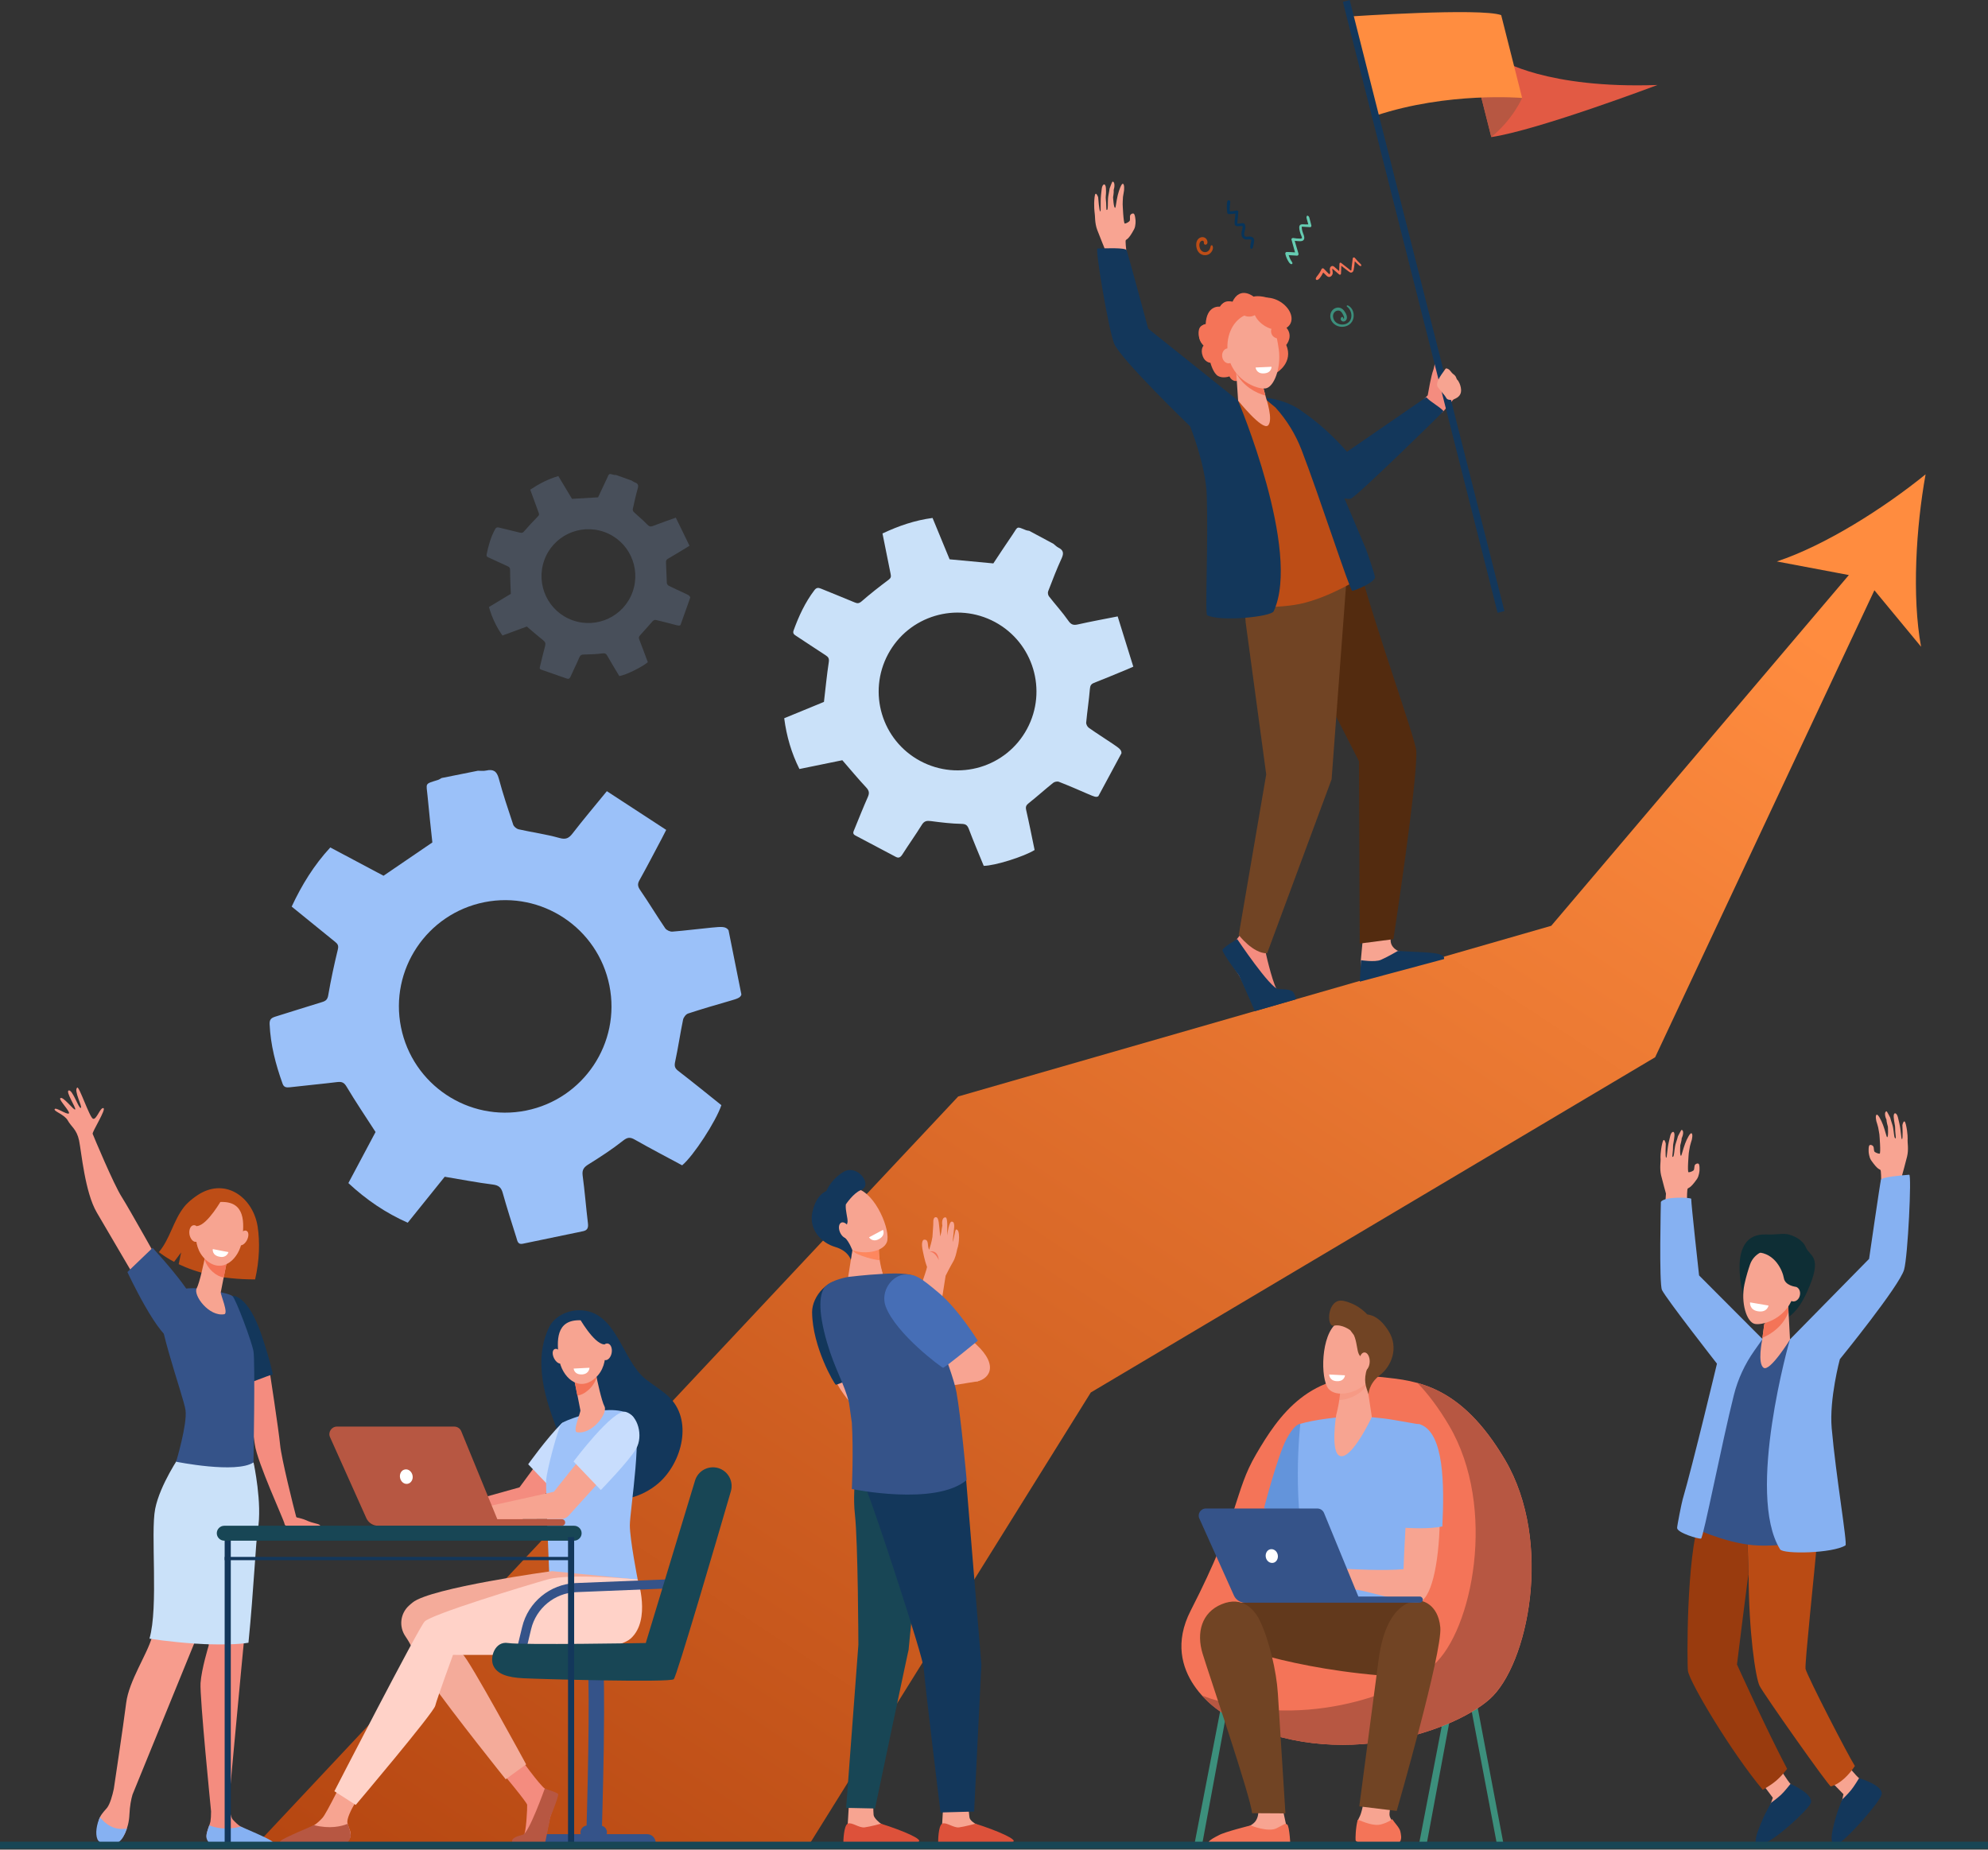 <svg width="1254" height="1167" viewBox="0 0 1254 1167" fill="none" xmlns="http://www.w3.org/2000/svg">
<rect x="0" y="0" width="1254" height="1167" fill="#333333" stroke="none"/>
<path d="M1214.63 299.274C1188.46 320.541 1151.34 344.127 1120.8 354.244L1166.23 362.815L978.505 584.113L604.413 691.798L161.688 1163.91L510.39 1163.84L688.06 878.554L1044.04 667.052L1182.34 372.417L1211.79 408.055C1205.93 376.348 1208.63 332.463 1214.63 299.274Z" fill="url(#paint0_linear_55_7288)"/>
<path d="M101.885 799.096C101.885 799.096 81.585 762.75 76.687 755.017C71.725 747.283 58.901 716.608 58.45 715.384C57.999 714.16 67.279 699.66 65.216 699.144C63.154 698.629 60.834 706.813 58.643 705.846C56.452 704.88 49.944 685.225 48.719 686.191C46.335 687.996 52.199 698.371 50.975 699.015C49.686 699.66 45.883 687.609 43.435 687.996C40.986 688.382 48.139 699.015 47.43 699.982C46.721 700.949 39.31 690.831 37.957 693.022C37.248 694.182 44.788 701.786 43.37 702.56C41.888 703.269 35.186 698.371 34.477 699.789C33.768 701.206 40.728 703.14 42.79 707.006C44.852 710.808 48.397 712.484 49.879 719.573C51.361 726.662 53.552 752.31 61.092 765.07C68.632 777.894 85.194 806.184 85.194 806.184L101.885 799.096Z" fill="#F79C8D"/>
<path d="M96.278 787.303C96.278 787.303 118.704 811.469 122.055 821.2C125.406 830.931 118.833 844.851 109.682 845.495C100.596 846.075 80.361 802.576 80.361 802.576L96.278 787.303Z" fill="#355389"/>
<path d="M201.9 962.33C200.289 960.977 198.292 961.557 192.621 958.979C191.525 958.463 188.625 957.69 187.336 957.432C187.079 957.368 186.885 957.175 186.821 956.981C185.081 950.473 177.541 920.313 176.703 911.678C175.865 902.785 170.13 865.15 169.228 859.414C169.163 859.028 168.777 858.77 168.39 858.899L151.957 863.474C151.635 863.539 151.441 863.925 151.506 864.248C152.537 868.759 158.852 896.92 160.721 911.227C162.203 922.569 179.152 959.108 179.474 961.428V961.492C179.603 962.201 180.183 962.717 180.892 962.717C185.081 962.717 198.485 962.717 199.258 962.717C199.967 962.588 202.416 962.781 201.9 962.33Z" fill="#F48C7F"/>
<path d="M165.232 843.046C156.468 816.495 146.673 817.591 146.673 817.591L154.277 873.463C159.69 871.981 166.715 868.694 172.128 867.148C170.323 858.77 167.423 849.619 165.232 843.046Z" fill="#13375B"/>
<path d="M162.526 773.963C159.819 756.499 144.03 743.932 127.469 752.375C123.731 754.308 118.704 758.174 116.127 761.461C109.167 770.354 107.427 781.374 100.209 790.009C102.851 792.007 106.009 794.134 109.811 796.131L114.258 790.203L112.711 797.614C123.795 802.898 139.519 807.28 160.915 807.216C163.75 795.036 163.943 783.243 162.526 773.963Z" fill="#BD4D16"/>
<path d="M167.681 1161.4C165.168 1159.53 163.106 1158.3 155.05 1154.37C154.535 1154.11 152.601 1152.89 151.893 1152.5C150.153 1151.41 148.413 1149.73 146.866 1148.06C145.448 1146.44 144.739 1141.29 144.417 1137.16C145.255 1127.95 158.595 980.439 161.366 964.457C164.266 947.959 159.819 922.827 159.819 922.827L149.508 918.96L130.111 986.625L131.657 1038.18C131.657 1038.18 127.082 1053.07 126.502 1061.89C125.922 1070.79 133.14 1142.84 133.14 1142.84C133.14 1145.41 133.011 1147.73 132.753 1149.22C132.237 1151.92 129.273 1157.46 130.626 1159.98C131.98 1162.49 133.526 1163.14 133.526 1163.14L168.648 1163.72C170.517 1163.72 169.228 1162.49 167.681 1161.4Z" fill="#F48C7F"/>
<path d="M114.387 917.478C114.387 917.478 102.207 935.844 99.307 951.117C96.407 966.326 101.434 1013.11 95.827 1033.02C92.798 1043.85 81.327 1060.48 79.587 1074.46C77.847 1088.38 71.79 1128.66 71.79 1128.66C70.888 1132.91 69.405 1138.13 67.601 1140.52C66.441 1142 64.379 1143.87 63.026 1146.57C60.899 1150.76 62.059 1157.01 63.67 1160.43C64.508 1162.17 63.605 1162.17 65.474 1162.75C70.888 1164.42 76.687 1161.59 79.007 1156.37C80.296 1153.47 81.456 1149.54 81.65 1144.64C81.907 1139.42 82.681 1135.3 83.583 1132.27L122.571 1036.7L150.797 954.21L158.015 911.742L114.387 917.478Z" fill="#F79C8D"/>
<path d="M80.038 1153.66C71.597 1155.21 65.99 1150.25 63.09 1146.57C60.963 1150.76 59.932 1157.01 61.479 1160.49C62.897 1163.52 66.957 1163.46 70.114 1163.59C73.465 1163.72 76.108 1161.85 77.783 1158.88C78.556 1157.46 79.33 1155.72 80.038 1153.66Z" fill="#86B1F2"/>
<path d="M151.957 1152.44C142.677 1154.82 135.782 1153.21 131.98 1151.66C131.013 1154.5 129.66 1157.98 130.369 1160.04C131.206 1162.56 132.431 1163.07 133.526 1163.14C142.033 1163.33 164.588 1163.65 171.032 1163.72C171.934 1163.72 172.45 1162.68 171.87 1161.98C170.195 1160.11 152.602 1152.89 151.957 1152.44Z" fill="#86B1F2"/>
<path d="M122.313 1036.96C123.022 1037.02 123.795 1037.08 124.504 1037.08C124.569 1037.08 124.569 1037.08 124.633 1037.08C125.342 1037.15 126.051 1037.15 126.824 1037.21C126.889 1037.21 126.889 1037.21 126.953 1037.21C127.662 1037.28 128.435 1037.28 129.144 1037.34C129.209 1037.34 129.209 1037.34 129.273 1037.34C130.046 1037.34 130.755 1037.41 131.529 1037.41C139.842 1037.66 150.153 1037.6 156.726 1036.44C160.077 1002.8 161.366 972.061 162.59 965.295C165.619 948.797 159.948 922.762 159.948 922.762L157.241 922.247L158.917 912.58L113.613 918.316C113.613 918.316 100.918 936.682 97.889 951.955C94.86 967.163 100.08 1013.95 94.28 1033.86C94.345 1033.93 107.298 1035.92 122.313 1036.96Z" fill="#CAE1F9"/>
<path d="M124.246 812.822C124.246 812.822 108.136 811.791 101.691 818.751C95.311 825.711 115.869 880.938 117.029 889.767C118.189 898.66 111.1 922.246 111.1 922.246C111.1 922.246 148.993 929.915 159.884 922.698C159.884 922.698 161.044 858.834 159.884 852.519C158.724 846.203 149.057 820.362 146.737 817.848C144.417 815.4 124.246 812.822 124.246 812.822Z" fill="#355389"/>
<path d="M129.66 791.233C129.66 791.233 129.595 791.684 129.402 792.522C128.693 796.389 125.922 809.342 124.053 812.886C121.798 817.204 131.786 830.866 141.453 829.19C144.288 828.675 139.004 816.624 139.262 815.335C139.777 812.886 140.422 809.535 141.066 806.12C141.453 804.186 141.839 802.253 142.226 800.384C143.257 795.164 144.095 790.911 144.095 790.911L129.66 791.233Z" fill="#F7A491"/>
<path d="M129.402 792.523C129.531 791.685 129.66 791.234 129.66 791.234L144.095 790.847C144.095 790.847 143.257 795.1 142.226 800.32C141.839 802.125 141.453 804.122 141.131 805.991C138.875 805.669 136.555 804.574 134.235 802.511C131.722 800.256 130.046 797.614 129.015 794.714C129.144 793.876 129.273 793.103 129.402 792.523Z" fill="#F47458"/>
<path d="M139.391 758.368C139.391 758.368 132.56 757.594 128.306 763.137C124.053 768.679 119.413 785.756 130.046 795.036C140.615 804.316 151.119 793.812 152.666 782.663C154.213 771.45 154.793 757.917 139.391 758.368Z" fill="#F7A491"/>
<path d="M155.759 782.47C154.47 784.918 152.344 786.272 150.99 785.498C149.637 784.725 149.573 782.083 150.797 779.634C152.086 777.185 154.213 775.832 155.566 776.605C156.984 777.379 157.048 779.956 155.759 782.47Z" fill="#F7A491"/>
<path d="M140.099 756.499C140.099 756.499 131.013 772.739 124.504 773.512C117.995 774.285 117.158 782.921 117.158 782.921C117.158 782.921 119.478 763.008 125.922 759.206C132.366 755.339 140.099 756.499 140.099 756.499Z" fill="#BD4D16"/>
<path d="M126.244 777.571C126.76 780.471 125.729 783.114 123.86 783.5C121.991 783.887 120.122 781.825 119.542 778.989C119.026 776.089 120.058 773.447 121.926 773.06C123.795 772.674 125.729 774.736 126.244 777.571Z" fill="#F7A491"/>
<path d="M134.235 788.076L144.095 790.009C144.095 790.009 143.128 793.682 138.811 792.973C133.462 792.136 134.235 788.076 134.235 788.076Z" fill="white"/>
<path d="M944.499 1164.97L948.551 1164.21L931.022 1071.77L926.97 1072.53L944.499 1164.97Z" fill="#3C8F7C"/>
<path d="M757.981 1165.39H753.083L771.192 1071.75L775.187 1072.53L757.981 1165.39Z" fill="#3C8F7C"/>
<path d="M899.562 1165.39H894.729L912.773 1071.75L916.833 1072.53L899.562 1165.39Z" fill="#3C8F7C"/>
<path d="M802.124 1165.39H806.055L788.785 1072.21L784.725 1072.91L802.124 1165.39Z" fill="#184655"/>
<path d="M871.981 868.888C893.505 871.208 921.409 873.657 949.377 921.087C979.923 972.964 963.877 1050.49 939.711 1072.01C915.609 1093.54 836.795 1120.15 770.547 1080.33C770.547 1080.33 730.528 1056.22 751.085 1016.14C782.663 954.533 778.216 941.709 792.329 917.542C806.442 893.376 826.226 863.99 871.981 868.888Z" fill="#F47458"/>
<path d="M949.313 921.087C930.237 888.672 911.162 877.265 894.149 872.561C900.722 879.392 907.424 888.156 914.062 899.434C944.608 951.311 928.562 1028.84 904.396 1050.36C883.001 1069.43 818.622 1092.51 758.11 1069.76C764.361 1076.65 770.418 1080.33 770.418 1080.33C836.666 1120.15 915.48 1093.54 939.582 1072.01C963.812 1050.49 979.923 972.964 949.313 921.087Z" fill="#B75742"/>
<path d="M802.833 947.766L797.291 964.328L814.175 957.69L802.833 947.766Z" fill="#F79C8D"/>
<path d="M820.233 898.338C819.137 898.403 816.044 899.434 811.533 907.876C805.798 918.702 797.355 951.44 797.355 951.44L822.488 960.784L825.71 953.953L830.995 901.367C830.995 901.367 820.491 898.338 820.233 898.338Z" fill="#6394DB"/>
<path d="M853.421 893.634C846.268 893.634 828.482 895.76 820.233 898.338C820.233 898.338 814.175 950.215 825.711 989.654C828.288 998.483 823.584 1026.26 823.584 1026.26L897.951 1025.29C897.951 1025.29 889.123 958.206 892.474 947.379C895.825 936.553 895.889 898.789 895.889 898.789C895.889 898.789 895.374 898.725 879.198 895.889C871.53 894.536 861.025 893.634 853.421 893.634Z" fill="#86B1F2"/>
<path d="M862.056 1122.47C862.056 1122.47 860.381 1141.42 857.416 1146.64C854.388 1151.86 857.545 1160.82 857.739 1162.04C857.932 1163.26 864.118 1165 873.978 1163.97C883.838 1162.94 883.709 1160.62 882.871 1157.01C882.098 1153.34 876.814 1148.64 876.492 1145.16C876.169 1141.68 879.52 1129.11 879.52 1129.11L862.056 1122.47Z" fill="#F7A491"/>
<path d="M831.897 1010.6C831.897 1010.6 780.536 1007.76 769.065 1014.66C757.594 1021.55 771.127 1035.8 771.127 1035.8C771.127 1035.8 812.951 1053.9 882.936 1057.96C899.498 1058.93 900.916 1014.92 897.823 1011.24C894.794 1007.57 831.897 1010.6 831.897 1010.6Z" fill="#62391C"/>
<path d="M875.203 1165.39C885.385 1164.3 884.096 1159.33 883.323 1155.53C882.807 1153.15 879.907 1150.38 878.167 1147.73C877.265 1148.44 875.783 1149.73 871.336 1151.02C866.761 1152.37 860.445 1149.67 856.45 1148.06C855.032 1153.34 854.968 1160.11 855.097 1161.14C855.226 1162.43 865.021 1166.49 875.203 1165.39Z" fill="#F47458"/>
<path d="M869.596 1047.2C867.534 1062.67 857.417 1139.68 857.417 1139.68L881.003 1142.58C881.003 1142.58 910.002 1042.05 908.52 1026.71C907.038 1011.31 896.211 1010.02 896.211 1010.02C896.211 1010.02 875.01 1006.22 869.596 1047.2Z" fill="#714424"/>
<path d="M896.598 904.46C889.638 901.883 886.223 964.328 885.32 990.041C873.012 991.201 851.552 990.041 846.203 989.654C843.69 989.461 837.89 987.334 835.377 987.012C832.799 986.69 830.479 986.496 829.255 986.754C828.804 986.819 815.98 992.039 814.884 993.199C813.531 994.616 809.857 998.225 810.437 999.772C811.017 1001.32 817.526 995.454 817.526 995.454L820.684 993.714C816.753 997.516 809.277 1002.61 810.309 1004.41C811.34 1006.22 818.106 1001.06 822.939 997.581C818.815 1001.32 813.66 1007.96 814.884 1008.99C815.98 1009.89 821.779 1002.22 828.03 999.965C830.35 999.127 832.67 1001.45 834.475 1001.71C835.828 1001.9 837.89 1002.35 839.179 1001.96L845.946 1000.03C848.266 1000.22 848.33 1001.58 850.65 1002.09C853.357 1002.67 857.803 1003.25 861.219 1004.09C881.003 1008.92 887.64 1011.18 893.698 1011.11C912 1011.11 913.031 910.582 896.598 904.46Z" fill="#F7A491"/>
<path d="M909.809 963.104C911.098 936.746 910.905 904.331 896.083 898.789C890.218 896.598 879.907 909.745 881.776 963.619C889.767 964.264 901.367 964.779 909.809 963.104Z" fill="#86B1F2"/>
<path d="M793.167 1138.65C793.167 1138.65 795.229 1145.22 791.556 1149.54C787.883 1153.86 772.545 1158.17 770.547 1160.49C768.549 1162.88 768.678 1164.88 768.678 1164.88L811.598 1163.72L811.146 1150.76L809.149 1141.48L793.167 1138.65Z" fill="#F7A491"/>
<path d="M788.849 1151.73C788.849 1151.73 799.869 1156.18 805.218 1153.53C810.566 1150.89 810.373 1150.18 811.92 1151.15C813.466 1152.12 814.046 1165.33 814.046 1165.33L765.778 1165.65C762.427 1165.58 760.687 1163.14 763.458 1161.01C765.327 1159.59 767.518 1158.56 768.743 1157.92C772.416 1155.79 788.849 1151.73 788.849 1151.73Z" fill="#F47458"/>
<path d="M794.778 1022.71C791.491 1015.75 783.887 1006.67 770.612 1012.15C757.916 1017.37 754.565 1030.12 758.561 1043.27C762.556 1056.35 788.849 1133.36 789.816 1144L810.824 1144.12C810.824 1144.12 807.022 1083.16 806.055 1068.4C805.153 1054.16 800.513 1034.76 794.778 1022.71Z" fill="#714424"/>
<path d="M760.688 951.762H830.931C832.799 951.762 834.475 952.857 835.184 954.597L856.837 1007.31H895.567C896.663 1007.31 897.5 1008.21 897.5 1009.25C897.5 1010.34 896.598 1011.18 895.567 1011.18H785.369C782.34 1011.18 779.569 1009.37 778.345 1006.67L756.563 958.142C755.145 955.177 757.337 951.762 760.688 951.762Z" fill="#355389"/>
<path d="M798.451 982.501C798.902 984.886 800.964 986.432 803.091 986.046C805.153 985.659 806.442 983.403 805.991 981.019C805.54 978.635 803.478 977.088 801.351 977.475C799.289 977.861 798 980.117 798.451 982.501Z" fill="white"/>
<path d="M861.928 871.401L865.343 894.021C865.343 894.021 852.777 920.958 845.301 918.638C838.986 916.705 842.853 892.796 842.853 892.796C842.853 892.796 846.268 879.972 845.237 873.592C844.27 867.212 861.928 871.401 861.928 871.401Z" fill="#F7A491"/>
<path opacity="0.2" d="M845.301 873.592C844.27 867.148 861.928 871.337 861.928 871.337L862.185 873.206C861.67 874.494 861.025 875.526 860.252 876.363C856.321 880.617 850.134 883.13 844.85 883.323C845.366 879.972 845.752 876.234 845.301 873.592Z" fill="#F47458"/>
<path d="M864.827 839.373C865.343 839.179 868.823 865.15 862.185 872.303C855.548 879.456 842.595 881.776 837.955 876.17C832.799 869.919 833.057 842.015 843.432 834.668C853.808 827.322 864.827 839.373 864.827 839.373Z" fill="#F7A491"/>
<path d="M847.363 820.749C855.354 822.36 860.51 827.258 862.443 829.32C866.052 829.771 871.014 831.769 876.105 840.146C882.356 850.522 877.716 861.993 870.434 867.599C863.152 873.206 863.281 879.714 863.281 879.714L862.121 876.363C861.283 873.786 860.897 871.143 861.219 868.437C861.412 866.826 861.734 865.086 862.379 863.668C864.119 859.93 858.641 857.417 857.094 854.259C855.934 851.875 855.87 846.333 854.001 842.337L851.746 839.309C851.746 839.309 846.59 835.313 841.499 836.409C836.344 837.633 837.117 818.687 847.363 820.749Z" fill="#714424"/>
<path d="M857.352 858.964C857.288 862.121 858.77 864.699 860.574 864.764C862.379 864.764 863.925 862.25 863.99 859.093C864.054 855.935 862.572 853.357 860.768 853.293C858.899 853.228 857.417 855.806 857.352 858.964Z" fill="#F7A491"/>
<path d="M848.394 867.728L838.406 867.212C838.406 867.212 838.47 871.015 842.852 871.401C848.137 871.852 848.394 867.728 848.394 867.728Z" fill="white"/>
<path d="M1047.78 741.484C1048.88 745.995 1050.87 753.083 1050.87 753.083C1050.75 755.017 1050.17 763.137 1049.46 773.061L1064.09 767.197C1064.09 767.197 1063.89 751.021 1064.54 749.99C1065.12 749.152 1066.02 750.183 1070.47 743.804C1071.75 741.935 1072.01 738.648 1072.01 738.648C1072.01 738.648 1072.27 734.588 1071.37 734.202C1070.47 733.815 1069.43 734.459 1069.05 735.104C1068.73 735.813 1068.79 737.424 1068.47 738.133C1068.15 738.842 1066.02 739.679 1065.12 739.615C1064.21 739.55 1065.25 727.564 1065.25 727.564C1065.25 727.564 1065.76 724.148 1066.02 723.053C1066.21 722.086 1067.11 719.315 1067.11 719.315C1067.11 719.315 1068.15 715.255 1066.86 714.998C1066.15 714.804 1064.21 718.091 1062.93 721.571C1061.51 725.308 1060.73 729.304 1060.35 729.239C1059.45 729.111 1059.9 722.537 1059.9 722.537C1059.9 722.537 1060.8 719.509 1060.8 718.091C1061.7 716.351 1062.28 713.129 1060.73 712.871C1060.48 712.806 1058.41 716.931 1058.41 716.931C1058.41 716.931 1057.64 719.831 1057.13 721.184C1056.29 723.568 1056.16 727.306 1055.77 728.982C1055.39 730.335 1055.06 729.819 1054.93 729.884C1054.81 729.948 1055 728.015 1055.26 725.437C1055.39 724.148 1055.19 722.602 1055.58 721.12C1055.9 719.702 1056.09 717.769 1056.22 716.544C1056.48 713.129 1054.35 713.515 1053.58 716.609C1053.32 717.769 1053 719.057 1052.68 720.411C1051.52 725.502 1051.58 730.399 1051 730.464C1050.3 730.528 1050.75 721.571 1050.75 721.571C1050.75 721.571 1049.65 716.609 1048.56 721.184C1047.27 726.533 1047.4 730.851 1047.46 731.044C1047.65 732.333 1046.75 737.037 1047.78 741.484Z" fill="#F8A492"/>
<path d="M1202.96 729.691C1201.87 734.202 1199.87 741.29 1199.87 741.29C1200 743.224 1200.58 751.344 1201.29 761.332L1186.66 755.468C1186.66 755.468 1186.85 739.293 1186.21 738.262C1185.63 737.424 1184.72 738.455 1180.28 732.075C1178.99 730.206 1178.73 726.92 1178.73 726.92C1178.73 726.92 1178.47 722.86 1179.37 722.473C1180.28 722.086 1181.31 722.731 1181.69 723.375C1182.08 724.02 1181.95 725.695 1182.27 726.404C1182.6 727.113 1184.72 727.951 1185.63 727.886C1186.53 727.822 1185.5 715.835 1185.5 715.835C1185.5 715.835 1184.98 712.42 1184.72 711.324C1184.53 710.358 1183.63 707.587 1183.63 707.587C1183.63 707.587 1182.6 703.527 1183.89 703.269C1184.59 703.076 1186.53 706.362 1187.82 709.842C1189.23 713.58 1190.01 717.575 1190.39 717.511C1191.3 717.382 1190.85 710.809 1190.85 710.809C1190.85 710.809 1189.94 707.78 1189.94 706.362C1189.04 704.622 1188.46 701.4 1190.01 701.142C1190.27 701.078 1192.33 705.202 1192.33 705.202C1192.33 705.202 1193.1 708.102 1193.62 709.456C1194.45 711.84 1194.58 715.578 1194.97 717.253C1195.36 718.606 1195.68 718.091 1195.81 718.155C1195.94 718.22 1195.74 716.286 1195.49 713.709C1195.36 712.42 1195.55 710.873 1195.16 709.391C1194.84 707.973 1194.65 706.04 1194.52 704.816C1194.26 701.4 1196.39 701.787 1197.16 704.88C1197.42 706.04 1197.74 707.329 1198.06 708.682C1199.22 713.773 1199.16 718.671 1199.74 718.735C1200.45 718.8 1200 709.842 1200 709.842C1200 709.842 1201.09 704.88 1202.19 709.456C1203.48 714.804 1203.35 719.122 1203.28 719.315C1203.15 720.54 1204.06 725.18 1202.96 729.691Z" fill="#F8A492"/>
<path d="M1163.01 1111C1163.01 1111 1171.13 1121.05 1173.12 1122.28C1175.12 1123.5 1172.22 1138.13 1166.74 1139.1C1163.65 1139.61 1161.91 1136.2 1161.91 1136.2L1162.81 1132.01L1151.21 1120.09L1163.01 1111Z" fill="#F7A491"/>
<path d="M1121.25 1113.45C1121.25 1113.45 1128.01 1124.47 1129.82 1125.95C1131.69 1127.43 1126.92 1141.55 1121.31 1141.8C1118.15 1141.93 1116.86 1138.32 1116.86 1138.32L1118.28 1134.26L1108.29 1120.93L1121.25 1113.45Z" fill="#F7A491"/>
<path d="M1129.43 1125.5C1129.43 1125.5 1125.56 1130.46 1123.44 1132.4C1120.73 1134.91 1117.19 1137.42 1117.19 1137.42C1117.19 1137.42 1113.19 1144.64 1112.16 1147.15C1109.78 1152.76 1107.07 1158.95 1107.46 1162.1C1107.58 1163.14 1109.84 1164.17 1111.71 1163.59C1119.51 1161.2 1139.55 1142.84 1142.06 1137.94C1144.96 1132.27 1129.43 1125.5 1129.43 1125.5Z" fill="#13375B"/>
<path d="M1072.27 957.948C1072.98 955.886 1073.69 954.017 1074.4 952.277C1082.71 954.082 1092.12 956.08 1101.79 958.142L1102.95 993.585C1102.95 990.879 1095.66 1050.17 1095.66 1050.17C1095.66 1050.17 1114.48 1091.8 1127.3 1116.03C1122.02 1122.6 1119.57 1124.73 1111.9 1129.24C1091.93 1105.33 1065.83 1061.51 1064.73 1054.23C1064.15 1050.04 1063.57 982.372 1072.27 957.948Z" fill="#993B0E"/>
<path d="M1146.64 968.195C1144.12 995.841 1138.45 1048.68 1138.9 1052.94C1140.32 1058.22 1165.52 1107.13 1170.03 1114.22C1166.42 1119.64 1160.88 1125.5 1154.89 1127.11C1153.73 1127.43 1112.16 1068.34 1109.91 1063.64C1107.33 1058.35 1103.07 1029.42 1103.01 993.585L1101.85 958.142C1117.9 961.557 1132.72 964.908 1146.64 968.195Z" fill="#BA4B14"/>
<path d="M1093.67 842.208L1112.61 844.786C1112.61 844.786 1127.82 845.044 1129.69 845.044C1131.56 845.044 1143.54 914.385 1146.96 940.42C1150.44 966.455 1147.73 971.095 1147.73 971.095C1147.73 971.095 1123.7 976.508 1105.85 974.897C1087.35 973.286 1066.53 963.233 1066.53 963.233C1066.53 963.233 1082.39 913.16 1085.48 897.565C1088.57 881.97 1093.67 842.208 1093.67 842.208Z" fill="#355389"/>
<path d="M1047.65 758.368C1047.65 758.368 1046.43 809.987 1048.36 813.918C1051.2 819.653 1083.03 860.381 1083.03 860.381C1083.03 860.381 1067.82 924.051 1061.38 946.091C1060.73 948.282 1057.9 962.588 1057.9 964.006C1057.9 967.099 1071.37 971.03 1072.98 970.773C1074.4 970.579 1086.19 910.003 1093.67 880.294C1096.18 870.241 1100.56 860.768 1106.55 852.262L1111.77 844.851L1071.75 804.702C1071.75 804.702 1066.79 760.043 1066.79 756.37C1066.79 755.468 1049.59 754.759 1047.65 758.368Z" fill="#86B1F2"/>
<path d="M1129.04 845.108L1178.99 794.263C1178.99 794.263 1185.95 746.188 1186.46 744.384C1186.98 742.579 1199.35 741.612 1204.31 741.161C1205.93 741.032 1203.48 792.394 1201.09 801.029C1198.26 811.211 1160.56 857.546 1160.56 857.546C1160.56 857.546 1153.79 882.679 1155.4 901.045C1158.11 931.655 1165.39 973.737 1164.1 975.026C1155.98 980.117 1124.86 980.697 1122.86 977.539C1101.08 942.417 1129.04 845.108 1129.04 845.108Z" fill="#86B1F2"/>
<path d="M1172.67 1121.89C1172.67 1121.89 1169.45 1127.31 1167.58 1129.5C1165.2 1132.4 1162.04 1135.3 1162.04 1135.3C1162.04 1135.3 1159.01 1142.96 1158.3 1145.54C1156.63 1151.41 1154.76 1158.43 1155.53 1161.52C1155.79 1162.49 1157.92 1164.36 1159.72 1163.2C1166.61 1158.75 1184.92 1137.81 1186.79 1132.59C1188.91 1126.6 1172.67 1121.89 1172.67 1121.89Z" fill="#13375B"/>
<path d="M1114.03 778.86C1116.16 778.925 1118.28 778.925 1120.41 778.732C1122.79 778.538 1125.89 778.345 1127.63 778.732C1131.3 779.505 1137.16 782.147 1139.1 786.98C1141.55 793.038 1150.25 792.136 1139.94 814.949C1128.27 840.855 1114.61 832.348 1114.42 831.768C1114.22 831.188 1107.65 809.858 1107.65 809.858C1107.65 809.858 1099.47 817.977 1099.59 817.591C1099.79 817.204 1088.51 777.894 1114.03 778.86Z" fill="#0E2E35"/>
<path d="M1112.87 835.442L1111.52 845.559C1111.52 845.559 1108.49 860.124 1112.42 862.959C1116.35 865.795 1129.11 845.173 1129.11 845.173L1127.76 819.524L1112.87 835.442Z" fill="#F7A491"/>
<path d="M1128.14 827.773C1124.92 836.537 1117.19 841.886 1111.71 844.013L1112.87 835.442L1127.69 819.524L1128.14 827.773Z" fill="#F47458"/>
<path d="M1123.31 790.46C1116.03 786.271 1106.68 789.88 1103.91 797.742C1102.75 801.158 1101.4 805.476 1100.37 810.309C1097.92 821.909 1101.79 834.346 1107 835.313C1112.29 836.344 1128.21 831.575 1131.94 815.206C1134.26 805.089 1130.98 794.842 1123.31 790.46Z" fill="#F7A491"/>
<path d="M1127.82 815.722C1127.3 818.3 1128.59 820.685 1130.72 821.071C1132.78 821.458 1134.91 819.718 1135.36 817.14C1135.88 814.562 1134.59 812.178 1132.46 811.791C1130.46 811.469 1128.34 813.209 1127.82 815.722Z" fill="#F7A491"/>
<path d="M1132.52 811.856C1132.52 811.856 1126.02 811.082 1125.24 806.442C1124.47 801.803 1119.7 790.525 1108.36 790.138C1097.02 789.752 1120.34 785.112 1121.18 785.434C1121.96 785.756 1131.69 789.301 1131.69 789.301C1131.69 789.301 1136.84 798.258 1136.84 799.031C1136.84 799.805 1136.26 807.925 1136.26 807.925L1132.52 811.856Z" fill="#0E2E35"/>
<path d="M1115.58 823.713L1103.91 821.715C1103.91 821.715 1103.4 826.226 1108.49 827.257C1114.74 828.482 1115.58 823.713 1115.58 823.713Z" fill="white"/>
<path d="M527.403 871.079C527.854 872.561 528.112 873.077 528.627 874.108C532.236 880.681 540.549 890.025 540.549 890.025L546.994 875.461C546.994 875.461 545.963 870.886 544.094 864.377C537.907 865.988 531.978 866.955 527.403 871.079Z" fill="#F8A492"/>
<path d="M564.393 858.448C564.393 858.448 528.37 873.979 527.21 873.657C526.436 873.463 512.452 850.006 512.259 827.902C512.195 817.72 522.763 805.411 534.621 807.86C540.549 809.085 540.485 810.76 549.249 823.52C558.078 836.344 564.393 858.448 564.393 858.448Z" fill="#13375B"/>
<path d="M595.133 1136.58L594.295 1150.76C593.973 1152.57 592.749 1157.01 592.749 1158.62C592.749 1164.75 621.877 1153.4 615.368 1150.7C614.788 1150.44 611.695 1148.57 611.502 1146.51C611.179 1143.29 610.47 1136.78 610.47 1136.78L595.133 1136.58Z" fill="#F7A491"/>
<path d="M615.304 1150.63C615.304 1150.63 608.473 1152.5 604.993 1152.95C601.513 1153.4 596.873 1149.47 594.424 1150.57C591.717 1151.73 591.782 1162.3 591.782 1162.3C591.782 1162.3 628.45 1165.33 638.761 1162.17C642.756 1161.01 629.223 1155.02 615.304 1150.63Z" fill="#DD513A"/>
<path d="M535.587 1136.58L534.749 1150.76C534.427 1152.57 533.203 1157.01 533.203 1158.62C533.203 1164.75 562.331 1153.4 555.822 1150.7C555.242 1150.44 551.247 1147.22 551.054 1145.09C550.731 1141.87 550.925 1136.78 550.925 1136.78L535.587 1136.58Z" fill="#F7A491"/>
<path d="M555.694 1150.63C555.694 1150.63 548.863 1152.5 545.383 1152.95C541.903 1153.4 537.263 1149.47 534.814 1150.57C532.107 1151.73 531.979 1162.3 531.979 1162.3C531.979 1162.3 568.84 1165.78 579.151 1162.17C583.146 1160.82 569.678 1155.02 555.694 1150.63Z" fill="#DD513A"/>
<path d="M544.48 878.941L570.129 842.982C570.258 842.659 570.451 842.015 570.838 841.048C572.127 837.504 574.833 830.093 577.153 822.682V822.618C577.862 820.04 579.473 815.529 580.955 811.211C582.631 806.378 584.693 800.385 584.757 799.354C584.693 799.16 584.564 798.838 584.435 798.451C583.469 796.003 582.244 790.203 581.793 787.689C581.535 786.078 581.213 782.147 583.146 782.147C586.175 782.147 584.693 786.078 586.111 788.527C586.626 786.916 587.657 783.629 588.173 780.407L588.688 772.739C588.817 772.159 588.173 767.97 590.3 767.97H590.428C592.297 768.099 592.297 772.61 593.071 780.15C593.328 779.247 593.586 778.216 593.78 777.25C593.78 776.734 594.166 774.479 594.424 773.254C594.037 771.127 594.295 767.841 596.486 768.099C597.582 768.228 597.517 772.932 597.517 772.932C597.517 773.576 597.453 778.474 597.453 779.441C597.711 777.765 598.613 770.741 600.353 770.741C601.835 770.741 601.964 772.61 601.899 774.156C601.899 775.059 600.933 782.663 600.933 783.565C601.642 782.405 602.415 775.703 603.124 775.703C605.959 775.703 604.928 785.241 603.897 787.754C603.768 788.012 603.704 788.527 603.575 789.107C603.188 790.783 602.608 793.683 601.126 796.196C599.322 799.289 596.873 804.122 596.486 804.896C596.228 806.442 595.326 811.92 594.295 818.751C593.844 821.715 593.328 824.938 592.813 828.289C592.684 828.997 592.168 831.317 590.171 839.953C587.4 851.746 587.077 852.261 587.013 852.519C585.789 854.646 558.142 892.216 556.982 893.827L556.274 894.794L544.48 878.941Z" fill="#F7A491"/>
<path d="M592.168 795.1C592.168 795.1 590.106 789.752 586.368 789.752C586.368 789.752 588.431 788.978 590.235 790.396C592.039 791.814 592.168 795.1 592.168 795.1Z" fill="#F47458"/>
<path d="M538.294 784.79L535.007 805.669C535.007 805.669 547.574 815.787 554.92 813.66C561.107 811.856 556.854 803.8 556.854 803.8C556.854 803.8 553.567 792.652 554.598 786.787C555.565 780.987 538.294 784.79 538.294 784.79Z" fill="#F7A491"/>
<path d="M540.614 791.105C543.772 792.587 550.023 794.649 554.856 795.101C554.405 792.201 554.147 789.107 554.534 786.787C554.985 784.081 551.569 783.436 547.767 783.565C542.741 784.016 538.294 784.79 538.294 784.79L537.65 788.785C538.616 789.816 539.583 790.654 540.614 791.105Z" fill="#FE875E"/>
<path d="M522.376 760.752C521.861 760.752 527.339 784.081 535.845 788.076C544.352 792.072 557.047 790.009 559.431 783.694C562.073 776.734 552.471 752.954 540.485 749.926C528.563 746.897 522.376 760.752 522.376 760.752Z" fill="#F7A491"/>
<path d="M532.236 739.292C525.47 743.223 522.312 749.023 521.281 751.408C518.123 752.89 514.257 756.176 512.388 765.005C510.132 775.832 518.188 784.209 526.759 786.723C535.33 789.236 536.683 794.907 536.683 794.907L537.65 788.785C537.65 788.785 535.716 783.436 532.881 780.794C529.981 778.152 534.234 774.221 534.621 771.063C534.878 768.614 533.139 763.91 533.525 759.914C533.525 759.914 538.294 752.697 542.998 750.892C550.989 747.863 540.936 734.266 532.236 739.292Z" fill="#13375B"/>
<path d="M535.845 775.123C536.941 777.83 536.49 780.472 534.814 781.116C533.139 781.761 530.883 780.021 529.787 777.314C528.692 774.608 529.143 771.966 530.819 771.321C532.494 770.741 534.75 772.481 535.845 775.123Z" fill="#F7A491"/>
<path d="M567.487 879.521L616.979 871.466C616.979 871.466 611.373 857.288 609.31 857.288C607.313 857.288 571.869 872.754 571.869 872.754L569.033 878.425L567.487 879.521Z" fill="#F8A492"/>
<path d="M542.161 913.418C542.161 913.418 537.198 937.262 539.261 955.371C541.258 973.479 541.452 1037.73 541.452 1037.73L533.719 1140.64L551.956 1141.03C551.956 1141.03 573.544 1038.24 573.158 1040.89C572.771 1043.53 580.375 968.517 580.375 968.517L554.598 911.227L542.161 913.418Z" fill="#184655"/>
<path d="M546.994 912.322C546.994 912.322 543.772 933.782 547.767 943.255C551.763 952.664 582.309 1045.14 582.695 1052.68C583.082 1060.22 593.264 1143.54 593.264 1143.54L614.466 1142.96L619.041 1050.3L609.439 933.847L600.095 904.396L546.994 912.322Z" fill="#13375B"/>
<path d="M534.943 805.734C534.943 805.734 540.163 809.149 545.061 808.762C549.958 808.376 556.789 803.865 556.789 803.865L555.823 800.643C555.823 800.643 543.192 798.838 542.934 799.032C542.612 799.16 534.943 805.734 534.943 805.734Z" fill="#F7A491"/>
<path d="M590.622 856.579C590.622 856.579 609.31 874.237 617.817 871.208C626.259 868.179 629.739 857.868 609.117 842.788C590.686 829.32 590.622 856.579 590.622 856.579Z" fill="#F8A492"/>
<path d="M603.317 878.361C600.546 863.217 580.375 816.173 578.764 807.473C577.991 803.285 567.1 803.156 556.725 803.736C545.769 804.316 534.943 805.669 534.943 805.669C534.943 805.669 525.276 807.28 521.023 811.276C516.77 815.271 515.61 826.291 521.732 847.235C526.565 863.797 532.558 872.883 535.523 884.934C536.103 888.994 536.618 892.99 537.327 897.629C538.423 915.674 537.327 939.453 537.327 939.453C537.327 939.453 590.042 950.408 609.761 933.782C609.761 933.782 606.153 893.892 603.317 878.361Z" fill="#355389"/>
<path d="M616.786 845.881C616.786 845.881 596.1 862.959 594.875 862.959C594.102 862.959 565.36 841.822 558.722 824.422C555.049 814.82 562.718 804.058 571.547 804.122C577.604 804.122 580.375 805.733 592.426 815.915C604.477 826.033 616.786 845.881 616.786 845.881Z" fill="#466EB6"/>
<path d="M701.98 469.34C696.953 465.924 691.733 462.702 686.771 459.158C685.869 458.513 685.031 456.902 685.16 455.807C685.804 448.782 686.9 441.758 687.48 434.734C687.673 432.672 688.124 431.641 690.058 430.867C696.953 428.161 703.849 425.261 710.744 422.425C711.839 421.974 712.935 421.459 714.868 420.621C711.582 410.052 708.36 399.612 705.008 388.915C696.18 390.655 688.06 392.137 680.069 393.941C677.233 394.586 675.687 394.264 673.882 391.621C670.145 386.273 665.698 381.439 661.703 376.284C661.058 375.511 660.8 373.899 661.187 372.997C663.894 365.973 666.6 358.884 669.758 352.053C671.24 348.767 670.531 346.962 667.567 345.48C666.407 344.9 665.505 343.869 664.474 343.096C659.383 340.389 654.292 337.618 649.201 334.911C648.556 334.782 647.912 334.782 647.267 334.525C641.081 332.011 642.241 332.011 638.761 337.231C634.443 343.547 630.254 349.927 626.581 355.469C617.044 354.566 608.215 353.729 598.999 352.891C595.519 344.449 591.911 335.62 588.237 326.792C577.024 328.274 566.778 331.818 556.66 336.587C558.4 345.287 560.076 353.793 561.816 362.235C562.138 363.782 562.009 364.684 560.527 365.78C554.663 370.162 548.927 374.673 543.449 379.442C541.838 380.795 540.807 380.795 539.132 380.086C532.043 377.122 524.954 374.286 517.865 371.386C516.125 370.677 514.965 370.677 513.677 372.417C507.812 380.15 503.881 388.721 500.595 397.743C499.95 399.548 500.788 400.321 502.141 401.159C508.392 405.219 514.514 409.408 520.765 413.403C522.57 414.563 523.15 415.53 522.763 417.914C521.539 425.97 520.765 434.089 519.734 442.854C512.066 446.011 503.366 449.62 494.666 453.165C496.148 464.571 499.241 475.14 504.268 485.193C513.741 483.26 522.956 481.326 531.334 479.651C536.554 485.644 541.258 491.379 546.285 496.728C548.218 498.79 548.54 500.273 547.445 502.786C544.48 509.488 541.774 516.319 539.003 523.085C538.487 524.439 537.392 525.985 539.454 527.081C547.96 531.592 556.467 536.103 565.038 540.614C566.842 541.581 568.002 540.936 569.098 539.261C573.158 532.881 577.54 526.759 581.535 520.314C583.082 517.866 584.693 517.737 587.271 518.059C593.586 518.897 600.031 519.67 606.41 519.799C609.181 519.863 610.148 520.572 611.115 523.021C614.079 530.883 617.366 538.616 620.523 546.285C627.354 546.285 645.914 540.485 652.616 536.296C650.876 527.919 649.201 519.412 647.267 510.97C646.816 508.844 647.396 507.941 649.007 506.652C654.227 502.528 659.125 498.081 664.28 493.957C665.118 493.248 666.923 492.862 667.889 493.248C674.205 495.697 680.391 498.404 686.642 501.11C690.122 502.593 691.54 503.237 692.829 502.335L707.393 475.269C707.522 473.142 706.04 472.111 701.98 469.34ZM647.847 459.867C634.83 484.097 604.67 493.119 580.44 480.102C556.209 467.084 547.187 436.925 560.205 412.694C573.222 388.464 603.382 379.442 627.612 392.459C651.778 405.477 660.865 435.636 647.847 459.867Z" fill="#CAE1F9"/>
<path d="M448.718 585.273C440.534 586.047 432.349 587.142 424.165 587.787C422.683 587.916 420.427 586.884 419.59 585.66C414.241 577.798 409.343 569.614 403.93 561.752C402.383 559.496 401.932 557.949 403.285 555.501C408.183 546.736 412.759 537.843 417.463 529.014C418.236 527.597 418.945 526.115 420.234 523.601C407.796 515.481 395.423 507.426 382.793 499.177C375.124 508.586 367.971 517.028 361.204 525.792C358.82 528.886 356.951 529.852 352.826 528.692C344.384 526.308 335.62 525.148 327.049 523.215C325.76 522.892 324.085 521.475 323.698 520.25C320.476 510.584 317.254 500.982 314.612 491.122C313.323 486.417 311.067 485.193 306.685 486.16C305.01 486.546 303.205 486.289 301.465 486.289C293.861 487.835 286.192 489.317 278.588 490.864C277.815 491.251 277.106 491.831 276.268 492.088C267.633 494.795 268.921 493.828 269.695 502.206C270.661 512.453 271.757 522.699 272.724 531.528C262.09 538.745 252.166 545.512 241.92 552.536C231.093 546.736 219.751 540.743 208.345 534.685C198.034 545.834 190.365 558.336 183.985 571.998C193.265 579.538 202.287 586.884 211.374 594.231C212.985 595.52 213.694 596.551 213.114 599C210.794 608.537 208.731 618.139 207.056 627.87C206.605 630.641 205.509 631.544 203.125 632.252C193.265 635.217 183.47 638.439 173.546 641.468C171.097 642.241 169.937 643.272 170.066 646.172C170.646 659.19 173.868 671.563 178.25 683.743C179.088 686.127 180.699 686.191 182.825 685.998C192.75 684.838 202.738 683.936 212.727 682.711C215.562 682.389 217.045 682.905 218.656 685.676C224.262 695.085 230.449 704.236 236.893 714.224C231.673 724.084 225.68 735.233 219.751 746.446C231.093 757.014 243.337 765.328 257.193 771.45C265.377 761.268 273.304 751.408 280.521 742.45C291.09 744.19 300.885 746.124 310.745 747.348C314.483 747.799 316.158 749.152 317.125 752.697C319.767 762.17 322.796 771.579 325.76 780.987C326.34 782.856 326.598 785.369 329.691 784.725C342.387 782.083 355.146 779.441 367.842 776.799C370.548 776.219 371.193 774.607 370.871 771.901C369.646 761.783 368.873 751.666 367.52 741.613C367.004 737.746 368.615 736.199 371.579 734.395C378.926 729.819 386.144 725.115 392.91 719.766C395.81 717.446 397.486 717.317 400.579 719.122C410.439 724.728 420.492 729.948 430.287 735.233C437.376 729.368 451.682 707.393 455.033 697.276C446.011 690.058 436.989 682.711 427.774 675.623C425.454 673.818 425.325 672.336 425.905 669.694C427.774 660.994 429.063 652.101 430.867 643.337C431.189 641.854 432.672 639.921 434.025 639.47C442.66 636.635 451.425 634.057 460.189 631.544C465.086 630.126 467.084 629.546 467.664 627.484L459.544 586.884C457.804 584.436 455.291 584.629 448.718 585.273ZM384.404 621.813C391.686 658.094 368.1 693.409 331.818 700.691C295.536 707.973 260.222 684.387 252.94 648.105C245.657 611.824 269.244 576.509 305.525 569.227C341.807 562.009 377.122 585.531 384.404 621.813Z" fill="#9BC1F9"/>
<path opacity="0.2" d="M431.705 374.222C428.418 372.675 425.067 371.193 421.845 369.582C421.265 369.26 420.621 368.422 420.621 367.713C420.363 363.524 420.363 359.335 420.105 355.082C420.041 353.858 420.234 353.213 421.265 352.569C425.067 350.378 428.869 348.058 432.672 345.738C433.316 345.351 433.896 344.964 434.927 344.32C432.027 338.391 429.192 332.591 426.292 326.598C421.265 328.403 416.625 330.014 412.114 331.754C410.503 332.398 409.601 332.334 408.248 330.916C405.605 328.08 402.512 325.696 399.741 322.989C399.29 322.603 399.032 321.636 399.161 321.121C400.128 316.738 401.094 312.356 402.319 308.039C402.899 305.976 402.319 305.01 400.45 304.365C399.741 304.108 399.097 303.592 398.452 303.205C395.23 302.045 392.008 300.885 388.721 299.725C388.335 299.725 387.948 299.725 387.561 299.661C383.695 298.694 384.404 298.63 382.792 301.981C380.859 306.105 378.926 310.23 377.25 313.774C371.579 314.096 366.295 314.418 360.817 314.741C358.046 310.101 355.082 305.267 352.182 300.37C345.738 302.239 340.002 305.267 334.46 308.941C336.265 313.903 338.004 318.736 339.809 323.569C340.131 324.407 340.131 324.987 339.358 325.76C336.329 328.854 333.365 332.011 330.529 335.298C329.691 336.265 329.111 336.329 328.016 336.071C323.569 334.976 319.187 333.945 314.74 332.849C313.645 332.591 313.001 332.72 312.356 333.816C309.585 338.842 308.038 344.32 306.943 349.862C306.75 350.958 307.265 351.344 308.167 351.731C312.227 353.535 316.158 355.469 320.218 357.273C321.378 357.789 321.765 358.304 321.765 359.722C321.765 364.555 322.023 369.453 322.216 374.673C317.963 377.186 313.194 380.086 308.425 382.986C310.294 389.559 313.065 395.488 316.932 400.966C322.345 398.968 327.565 397.035 332.333 395.295C335.942 398.388 339.229 401.288 342.644 403.994C343.933 405.026 344.255 405.863 343.869 407.474C342.709 411.663 341.742 415.916 340.711 420.17C340.518 421.007 340.002 422.039 341.356 422.49C346.769 424.358 352.182 426.292 357.595 428.161C358.755 428.547 359.335 428.096 359.851 427.001C361.655 422.876 363.717 418.881 365.457 414.756C366.166 413.145 367.068 412.952 368.615 412.952C372.417 412.888 376.219 412.759 380.021 412.243C381.633 412.05 382.277 412.372 383.05 413.725C385.499 418.108 388.141 422.361 390.655 426.55C394.65 425.97 405.09 420.879 408.634 417.785C406.83 413.016 405.09 408.183 403.221 403.414C402.77 402.19 403.028 401.61 403.865 400.708C406.572 397.808 409.085 394.779 411.728 391.879C412.179 391.364 413.21 390.977 413.79 391.17C417.721 392.072 421.587 393.104 425.518 394.135C427.709 394.715 428.547 394.972 429.256 394.328L435.378 377.122C435.314 375.962 434.347 375.446 431.705 374.222ZM399.032 373.448C393.555 388.85 376.606 396.841 361.204 391.364C345.802 385.886 337.811 368.937 343.289 353.535C348.767 338.134 365.715 330.143 381.117 335.62C396.519 341.098 404.51 358.046 399.032 373.448Z" fill="#9BC1F9"/>
<path d="M379.57 1157.72L369.839 1157.66C371.128 1115.19 372.288 1050.62 370.097 1047.01C370.097 1047.01 370.226 1047.27 370.742 1047.52L378.668 1045.46C379.957 1046.11 380.73 1046.49 380.988 1064.54C381.117 1073.82 381.053 1086.71 380.859 1102.69C380.408 1130.01 379.57 1157.46 379.57 1157.72Z" fill="#355389"/>
<path d="M408.119 1157.21H342.387C339.358 1157.21 336.909 1159.66 336.909 1162.68C336.909 1163.2 337.36 1163.65 337.876 1163.65H412.63C413.145 1163.65 413.596 1163.2 413.596 1162.68C413.596 1159.66 411.148 1157.21 408.119 1157.21Z" fill="#355389"/>
<path d="M378.539 1151.79H370.484C368.099 1151.79 366.166 1153.73 366.166 1156.11C366.166 1158.5 368.099 1160.43 370.484 1160.43H378.539C380.924 1160.43 382.857 1158.5 382.857 1156.11C382.857 1153.73 380.924 1151.79 378.539 1151.79Z" fill="#355389"/>
<path d="M145.577 969.806H141.711V1163.52H145.577V969.806Z" fill="#13375B"/>
<path d="M341.549 862.636C341.162 854.001 342.451 845.495 346.318 837.504C349.604 830.608 357.853 826.677 365.328 826.677C389.044 826.677 392.072 857.997 407.216 870.112C411.856 873.785 417.012 876.814 421.394 880.81C437.505 895.503 430.287 922.762 415.465 935.715C405.154 944.673 389.044 949.764 376.348 942.739C369.711 939.066 364.684 933.008 361.14 926.371C356.049 916.898 352.762 906.007 349.153 895.954C345.222 885.256 342 874.043 341.549 862.636Z" fill="#13375B"/>
<path d="M276.01 952.857L327.694 938.422C327.694 938.422 338.585 923.793 352.569 904.203C357.144 908.714 359.722 915.674 364.297 920.185L330.078 958.013C328.854 959.366 327.114 960.139 325.245 960.139L277.75 960.268L261.51 961.557V951.182L276.01 952.857Z" fill="#F48C7F"/>
<path d="M350.378 941.837C350.378 941.837 368.099 923.664 372.675 915.738C377.25 907.811 369.582 912.967 361.72 910.905C358.755 910.131 359.529 892.732 353.922 898.403C344.707 907.683 333.171 923.858 333.171 923.858L350.378 941.837Z" fill="#C8DDFD"/>
<path d="M375.639 890.476C375.639 890.476 391.557 887.318 398.839 893.376C406.121 899.434 397.292 953.373 397.292 962.33C397.292 971.288 402.254 996.549 402.254 996.549C402.254 996.549 354.051 1004.99 346.382 991.587C346.382 991.587 344.191 940.419 344.513 934.04C344.836 927.595 351.989 901.302 353.986 898.467C355.92 895.631 375.639 890.476 375.639 890.476Z" fill="#9EC2F9"/>
<path d="M375.704 865.794C375.704 865.794 375.768 866.245 375.962 867.083C376.671 870.95 379.442 883.838 381.31 887.383C383.566 891.636 373.513 905.298 363.911 903.622C361.011 903.107 366.36 891.056 366.102 889.832C365.586 887.383 364.942 884.032 364.297 880.616C363.911 878.683 363.524 876.75 363.137 874.881C362.106 869.661 361.269 865.408 361.269 865.408L375.704 865.794Z" fill="#F7A491"/>
<path d="M375.962 867.083C375.833 866.245 375.704 865.794 375.704 865.794L361.204 865.408C361.204 865.408 362.042 869.661 363.073 874.881C363.46 876.685 363.846 878.683 364.168 880.552C366.424 880.23 368.744 879.134 371.064 877.072C373.642 874.816 375.317 872.174 376.284 869.274C376.219 868.501 376.09 867.728 375.962 867.083Z" fill="#F47458"/>
<path d="M365.973 832.993C365.973 832.993 372.804 832.22 377.057 837.697C381.31 843.24 385.95 860.317 375.317 869.597C364.684 878.877 354.18 868.372 352.633 857.224C351.086 846.075 350.506 832.606 365.973 832.993Z" fill="#F7A491"/>
<path d="M349.54 857.095C350.829 859.543 352.955 860.897 354.309 860.123C355.662 859.35 355.726 856.708 354.502 854.259C353.213 851.81 351.087 850.457 349.733 851.23C348.315 852.004 348.251 854.581 349.54 857.095Z" fill="#F7A491"/>
<path d="M365.199 831.188C365.199 831.188 374.286 847.428 380.859 848.201C387.368 848.974 388.206 857.61 388.206 857.61C388.206 857.61 385.886 837.761 379.441 833.895C372.997 829.964 365.199 831.188 365.199 831.188Z" fill="#13375B"/>
<path d="M379.119 852.197C378.604 855.097 379.635 857.739 381.504 858.126C383.373 858.512 385.306 856.45 385.821 853.615C386.337 850.715 385.306 848.072 383.437 847.686C381.568 847.299 379.635 849.361 379.119 852.197Z" fill="#F7A491"/>
<path d="M317.769 1119.64C317.769 1119.64 332.398 1137.17 332.527 1138.71C332.656 1140.26 331.947 1156.88 330.207 1158.43C328.467 1159.98 323.376 1161.07 324.987 1162.75C326.211 1164.04 335.813 1163.78 342.129 1163.39C343.998 1163.26 346.318 1148.51 347.026 1146.38C348.122 1143.22 350.7 1136.13 349.733 1133.94C349.282 1132.85 347.026 1130.66 343.804 1128.59C340.453 1126.4 327.694 1108.62 327.694 1108.62L317.769 1119.64Z" fill="#F48C7F"/>
<path d="M343.611 1128.53C343.611 1128.53 333.751 1156.24 329.949 1157.53C328.918 1157.92 324.02 1158.75 323.118 1160.94C322.86 1161.59 323.118 1163.78 323.118 1163.78H343.611C343.611 1163.78 346.189 1151.6 347.22 1146.25C347.22 1146.25 352.633 1133.17 352.053 1131.94C351.409 1130.78 343.611 1128.53 343.611 1128.53Z" fill="#B75742"/>
<path d="M230.062 1128.08C230.062 1128.08 218.076 1144.9 219.171 1150.25C219.751 1153.08 222.265 1156.82 220.782 1159.53C219.365 1162.23 217.689 1162.88 217.689 1162.88L180.376 1163.46C178.314 1163.52 179.668 1162.17 181.343 1161.01C184.05 1159.01 186.176 1157.72 194.747 1153.6C195.327 1153.34 197.325 1152.05 198.098 1151.6C199.967 1150.44 201.836 1148.7 203.447 1146.9C206.154 1143.93 217.882 1119.7 217.882 1119.7L230.062 1128.08Z" fill="#F7A491"/>
<path d="M198.098 1151.54C207.958 1154.05 215.24 1152.37 219.3 1150.7C220.331 1153.66 221.749 1157.4 220.976 1159.53C220.073 1162.17 218.785 1162.75 217.625 1162.81C208.603 1163.07 184.63 1163.39 177.734 1163.46C176.768 1163.46 176.252 1162.36 176.832 1161.59C178.701 1159.59 197.389 1151.99 198.098 1151.54Z" fill="#B75742"/>
<path d="M273.304 1024.2C273.304 1024.2 288.125 1041.08 291.863 1043.79C295.665 1046.49 331.882 1113.19 331.882 1113.19L318.994 1122.6C318.994 1122.6 286.579 1082.2 271.37 1060.61C258.482 1042.37 263.25 1043.53 255.711 1032.38C251.522 1026.26 252.488 1018.01 257.966 1013.05C258.675 1012.4 259.384 1011.76 260.222 1011.11C271.435 1001.77 348.122 991.266 348.122 991.266L397.228 996.099C397.228 996.099 357.144 1024.2 355.662 1024.97C354.18 1025.74 300.305 1033.6 299.145 1033.6C298.05 1033.6 273.304 1024.2 273.304 1024.2Z" fill="#F4AB9A"/>
<path d="M402.254 996.55C402.254 996.55 410.696 1021.81 398.066 1033.6C385.435 1045.4 310.423 1044.11 285.741 1044.11C285.741 1044.11 275.623 1071.82 274.528 1076.27C273.432 1080.78 224.391 1138.78 224.391 1138.78L210.922 1130.14C210.922 1130.14 263.701 1027.61 267.826 1023.1C271.95 1018.59 330.658 1000.67 345.287 996.55C359.786 992.425 402.254 996.55 402.254 996.55Z" fill="#FFD2C8"/>
<path d="M304.623 951.117L349.411 941.193C349.411 941.193 365.586 920.378 381.181 902.462C385.757 906.973 388.335 913.933 392.91 918.444L358.691 956.272C357.466 957.626 355.726 958.399 353.857 958.399L306.363 958.528L290.123 959.817V949.441L304.623 951.117Z" fill="#F7A491"/>
<path d="M378.99 940.097C378.99 940.097 396.712 921.924 401.288 913.998C405.863 906.071 402.448 892.86 394.65 890.798C386.788 888.736 361.784 922.118 361.784 922.118L378.99 940.097Z" fill="#C8DDFD"/>
<path d="M212.598 900.078H286.514C288.448 900.078 290.252 901.238 290.961 903.043L313.709 958.528H354.438C355.598 958.528 356.5 959.43 356.5 960.59C356.5 961.75 355.598 962.653 354.438 962.653H238.504C235.347 962.653 232.447 960.784 231.093 957.884L208.216 906.845C206.734 903.687 209.054 900.078 212.598 900.078Z" fill="#B75742"/>
<path d="M252.36 932.429C252.875 934.942 255.002 936.618 257.193 936.167C259.384 935.716 260.737 933.331 260.222 930.882C259.706 928.369 257.579 926.694 255.388 927.145C253.197 927.531 251.844 929.916 252.36 932.429Z" fill="white"/>
<path d="M362.171 972.061H141.453C138.875 972.061 136.748 969.934 136.748 967.357C136.748 964.779 138.875 962.652 141.453 962.652H362.171C364.748 962.652 366.875 964.779 366.875 967.357C366.875 969.934 364.748 972.061 362.171 972.061Z" fill="#184655"/>
<path d="M361.849 863.475L371.837 862.959C371.837 862.959 371.773 866.761 367.391 867.148C362.106 867.534 361.849 863.475 361.849 863.475Z" fill="white"/>
<path d="M330.529 1046.62L335.04 1027.8C338.198 1014.66 349.862 1005.06 363.395 1004.54L420.621 1002.22L422.361 996.421L363.073 998.805C346.962 999.45 333.107 1010.86 329.369 1026.52L324.536 1046.49C326.276 1046.56 328.274 1046.62 330.529 1046.62Z" fill="#355389"/>
<path d="M407.345 1036.63C407.345 1036.63 328.66 1037.99 320.476 1036.63C312.292 1035.28 308.747 1045.59 311.196 1050.94C313.645 1056.29 320.347 1058.41 330.271 1058.87C340.196 1059.38 422.683 1061.7 425.003 1059.45C426.872 1057.64 451.94 972.126 461.027 940.871C462.831 934.62 459.287 928.111 453.036 926.242C446.849 924.438 440.276 927.918 438.407 934.169L407.345 1036.63Z" fill="#184655"/>
<path d="M362.171 969.806H358.304V1163.52H362.171V969.806Z" fill="#13375B"/>
<path d="M361.268 982.308H141.711V984.37H361.268V982.308Z" fill="#13375B"/>
<path d="M946.735 37.7C946.735 37.7 975.283 56.13 1045.53 53.617C1045.53 53.617 970.192 82.101 940.742 86.483L928.626 38.602L946.735 37.7Z" fill="#E25A44"/>
<path d="M960.139 61.801C960.139 61.801 954.404 75.27 940.677 86.483L934.362 61.544L934.748 49.493L960.139 61.801Z" fill="#B75742"/>
<path d="M851.745 10.376C851.745 10.376 934.104 4.833 946.928 9.538L960.139 61.801C960.139 61.801 913.289 57.741 867.598 73.014L851.745 10.376Z" fill="#FF8D40"/>
<path d="M802.124 593.264C802.124 593.264 798.129 599.709 798.516 601.642C798.902 603.575 803.671 623.875 806.249 625.228C808.891 626.582 815.528 626.324 814.046 628.966C812.886 630.964 801.029 633.606 793.102 635.152C790.782 635.604 783.307 618.075 781.696 615.626C779.376 612.082 773.963 604.091 774.478 601.062C774.736 599.58 776.798 596.164 780.085 592.62C783.565 588.882 786.014 581.987 786.014 581.987L802.124 593.264Z" fill="#F48C7F"/>
<path d="M859.737 591.395C859.737 591.395 858.383 605.895 858.383 605.959C858.577 608.15 858.512 613.693 858.963 615.626C860.768 622.843 889.896 601.255 881.841 599.902C881.132 599.773 878.425 597.968 877.587 595.584C876.299 591.911 878.167 586.369 878.167 586.369L859.737 591.395Z" fill="#F7A491"/>
<path d="M847.943 330.4C847.943 330.4 856.385 353.664 856.45 354.051C866.245 392.717 892.989 466.182 893.376 473.851C894.278 492.475 878.941 592.555 878.941 592.555L857.674 595.326L857.223 480.295L836.279 439.245L800.449 356.693L847.943 330.4Z" fill="#532B0F"/>
<path d="M783.951 369.131L785.756 392.781L798.709 488.608L781.374 589.913C781.374 589.913 790.396 601.706 799.289 601.448L839.952 491.702L849.619 361.977L841.499 335.749L783.951 369.131Z" fill="#714424"/>
<path d="M780.407 592.491C780.407 592.491 801.222 623.617 806.378 624.068C807.731 624.197 814.111 623.746 815.915 626.13C816.495 626.839 817.655 630.448 817.655 630.448L791.556 637.988C791.556 637.988 784.531 621.812 781.567 615.497C781.567 615.497 770.74 600.997 771.127 599.386C771.449 597.711 780.407 592.491 780.407 592.491Z" fill="#13375B"/>
<path d="M857.739 619.364L858.512 605.831C858.512 605.831 867.147 607.184 870.95 605.637C874.687 604.091 881.776 599.966 881.776 599.966C898.66 601.126 912.064 600.417 910.84 605.122L857.739 619.364Z" fill="#13375B"/>
<path d="M898.145 251.844L909.422 260.479C911.613 258.804 916.318 251.78 919.411 249.589L909.1 238.375C908.262 237.731 907.811 236.764 907.876 235.669C907.94 234.96 908.069 234.251 908.133 233.929C908.455 233.027 908.713 231.996 909.035 231.093C909.358 230.191 907.231 228.451 906.136 228.129C905.04 227.807 904.653 232.06 904.138 233.349C902.656 237.151 900.916 247.655 900.593 249.395L898.145 251.844Z" fill="#F48C7F"/>
<path d="M910.582 259.384C907.425 256.033 902.978 254.1 899.627 250.62L849.683 285.032C849.683 285.032 811.082 239.342 790.073 255.517C799.224 270.984 810.309 285.806 815.98 292.83C828.804 308.683 848.395 316.287 852.197 314.547C856.579 312.55 909.487 260.737 910.582 259.384Z" fill="#13375B"/>
<path d="M692.12 145.062C693.795 149.444 696.631 156.404 696.631 156.404C696.695 158.401 697.146 166.65 697.662 176.768L711.71 169.099C711.71 169.099 709.584 152.73 710.099 151.635C710.55 150.733 711.646 151.635 715.384 144.611C716.479 142.613 716.286 139.197 716.286 139.197C716.286 139.197 716.028 135.073 715.061 134.751C714.095 134.493 713.128 135.202 712.87 135.975C712.613 136.749 712.935 138.36 712.677 139.133C712.419 139.906 710.422 141.002 709.519 141.066C708.617 141.131 708.166 128.886 708.166 128.886C708.166 128.886 708.23 125.407 708.359 124.247C708.488 123.28 709.004 120.316 709.004 120.316C709.004 120.316 709.519 116.127 708.231 115.933C707.457 115.869 705.975 119.413 705.073 123.087C704.106 127.018 703.848 131.142 703.397 131.142C702.431 131.142 702.108 124.44 702.108 124.44C702.108 124.44 702.688 121.282 702.495 119.864C703.139 117.996 703.333 114.645 701.786 114.58C701.464 114.58 699.917 118.962 699.917 118.962C699.917 118.962 699.466 121.991 699.144 123.409C698.628 125.922 698.951 129.724 698.693 131.464C698.5 132.882 698.113 132.366 697.984 132.431C697.855 132.495 697.855 130.562 697.726 127.855C697.662 126.502 697.34 125.02 697.533 123.409C697.726 121.991 697.662 119.929 697.597 118.704C697.404 115.225 695.342 115.869 694.955 119.091C694.826 120.316 694.697 121.669 694.504 123.022C693.989 128.306 694.569 133.269 694.053 133.397C693.344 133.526 692.7 124.44 692.7 124.44C692.7 124.44 690.96 119.542 690.444 124.375C689.8 129.918 690.509 134.3 690.509 134.493C690.831 135.846 690.444 140.68 692.12 145.062Z" fill="#F8A492"/>
<path d="M790.718 187.143C790.718 187.143 782.211 180.119 777.378 190.494C777.378 190.494 772.416 188.432 769.709 193.523C769.709 193.523 761.009 191.976 760.494 204.865C760.494 204.865 756.047 204.543 756.112 209.763C756.176 214.983 759.205 218.076 759.205 218.076C759.205 218.076 757.014 220.202 758.69 224.778C760.107 228.709 763.523 228.902 763.523 228.902C763.523 228.902 765.263 235.604 768.42 237.28C771.578 238.955 775.509 237.473 775.509 237.473C775.509 237.473 776.991 241.018 780.407 240.309C783.822 239.535 787.624 235.798 791.684 236.764C795.68 237.795 805.475 235.024 805.475 235.024C805.475 235.024 816.044 228.709 811.34 217.625C811.34 217.625 816.559 211.632 810.631 205.832C810.631 205.832 813.208 195.392 805.024 190.43C796.84 185.468 790.718 187.143 790.718 187.143Z" fill="#F47458"/>
<path d="M814.691 259.255L797.42 250.362C797.42 250.362 782.082 252.618 780.213 252.811C778.28 253.069 774.736 324.407 774.414 351.151C774.091 377.895 777.378 382.213 777.378 382.213C777.378 382.213 802.382 384.726 820.168 380.988C838.663 377.057 858.512 364.426 858.512 364.426C858.512 364.426 836.408 315.772 831.317 300.37C826.226 285.032 814.691 259.255 814.691 259.255Z" fill="#BD4D16"/>
<path d="M780.922 252.682L724.277 207.378C724.277 207.378 711.388 159.626 710.679 157.886C709.97 156.146 697.339 156.661 692.248 156.79C690.637 156.855 699.337 208.474 702.817 216.851C706.942 226.776 750.698 268.986 750.698 268.986C750.698 268.986 760.623 293.539 761.203 312.356C762.234 343.611 759.978 386.981 761.46 388.206C770.289 392.395 801.802 389.108 803.413 385.693C821.07 347.607 780.922 252.682 780.922 252.682Z" fill="#13375B"/>
<path d="M796.002 241.082L798.58 251.006C798.58 251.006 803.413 265.184 799.804 268.47C796.195 271.757 780.987 252.746 780.987 252.746L779.247 226.969L796.002 241.082Z" fill="#F7A491"/>
<path d="M779.762 235.347C784.08 243.66 792.393 248.106 798.129 249.524L795.938 241.082L779.182 226.969L779.762 235.347Z" fill="#F47458"/>
<path d="M756.241 212.147C756.692 216.014 759.334 218.914 762.041 218.591C764.747 218.269 766.616 214.854 766.165 210.923C765.714 206.992 763.072 204.156 760.365 204.478C757.594 204.801 755.79 208.216 756.241 212.147Z" fill="#F47458"/>
<path d="M769.258 195.134C769.516 197.39 772.416 198.872 775.767 198.485C779.118 198.099 781.567 195.972 781.309 193.717C781.051 191.461 778.151 189.979 774.8 190.365C771.449 190.752 769 192.943 769.258 195.134Z" fill="#F47458"/>
<path d="M785.047 199.001C792.651 195.327 801.802 199.581 803.993 207.636C804.96 211.116 805.991 215.563 806.635 220.46C808.246 232.253 803.542 244.433 798.193 245.078C792.845 245.722 777.12 239.858 774.543 223.231C772.996 212.92 776.991 202.867 785.047 199.001Z" fill="#F7A491"/>
<path d="M778.667 224.069C778.989 226.647 777.507 228.967 775.38 229.224C773.254 229.482 771.256 227.613 770.934 224.971C770.611 222.393 772.094 220.074 774.22 219.816C776.411 219.558 778.345 221.427 778.667 224.069Z" fill="#F7A491"/>
<path d="M807.538 190.365C813.595 194.103 816.366 200.483 813.66 204.736C810.953 208.925 803.929 209.376 797.807 205.638C791.749 201.901 788.978 195.521 791.685 191.267C794.391 187.014 801.415 186.628 807.538 190.365Z" fill="#F47458"/>
<path d="M793.489 195.65C793.747 197.583 791.62 199.387 788.785 199.709C785.949 200.032 783.436 198.807 783.243 196.874C782.985 194.941 785.111 193.136 787.947 192.814C790.782 192.492 793.231 193.781 793.489 195.65Z" fill="#F47458"/>
<path d="M810.566 208.474C810.889 210.923 809.149 213.114 806.7 213.436C804.251 213.758 802.06 211.954 801.802 209.505C801.48 207.056 803.22 204.865 805.669 204.543C808.118 204.221 810.244 206.025 810.566 208.474Z" fill="#F47458"/>
<path d="M829.126 269.824C829.126 269.824 853.099 326.405 861.605 346.382C862.508 348.573 867.148 362.622 867.341 364.04C867.727 367.197 854.581 372.804 852.97 372.74C851.488 372.675 832.219 312.936 821.006 283.872C817.204 274.013 811.662 264.991 804.573 257.128L799.16 252.617L798.644 250.942C798.58 251.006 822.875 253.197 829.126 269.824Z" fill="#13375B"/>
<path d="M851.386 0.041L847.076 1.132L944.666 386.642L948.977 385.551L851.386 0.041Z" fill="#13375B"/>
<path d="M921.473 244.562C921.344 243.724 921.022 242.822 920.7 241.984C920.313 241.082 919.669 239.922 919.218 239.6C918.96 239.407 918.702 238.698 918.444 238.053C918.38 237.86 918.251 237.602 918.122 237.409C917.735 236.829 917.22 236.378 916.64 235.991C916.124 235.604 915.673 235.089 915.029 234.251C914.578 233.607 913.998 233.027 913.224 232.705C912.516 232.382 912 232.318 911.742 232.769C910.582 234.767 904.653 241.275 907.038 244.369C909.036 247.011 911.613 249.718 912.193 250.942C912.902 252.617 915.544 252.489 917.091 251.909C919.991 250.749 922.311 248.944 921.473 244.562Z" fill="#F7A491"/>
<path d="M1254 1161.98H0V1166.42H1254V1161.98Z" fill="#184655"/>
<path d="M833.637 169.743C833.895 169.228 834.668 169.099 835.055 169.55C835.699 170.195 836.279 170.839 836.924 171.483C838.341 172.901 838.341 172.966 838.535 172.966C839.05 172.901 839.05 171.999 839.05 171.677C838.986 170.968 838.728 170.195 838.857 169.486C839.05 168.068 840.339 167.295 841.564 168.261C842.659 169.163 843.69 170.13 844.721 171.032C844.786 169.486 844.85 167.875 844.915 166.328C844.979 165.748 845.495 165.555 845.946 165.877C846.912 166.65 849.812 168.906 850.714 169.615C850.972 169.808 852.003 170.839 852.261 170.646C852.519 170.452 852.519 169.357 852.519 169.163C852.648 167.81 852.712 167.359 853.292 162.977C853.357 162.461 854.13 162.204 854.517 162.59C857.868 166.65 858.383 166.199 858.705 167.423C858.77 167.681 858.577 167.875 858.319 167.875C857.674 167.81 857.545 167.746 855.87 166.135C855.419 165.683 855.032 165.297 854.581 164.846C854.001 170.195 853.937 171.548 852.583 171.934C851.681 172.192 851.488 171.934 846.075 167.681C846.075 169.357 845.946 170.968 845.881 172.643C845.881 173.288 845.172 173.546 844.721 173.159C840.855 169.937 840.855 169.743 840.468 169.55C840.468 169.55 840.468 169.228 840.404 169.679C840.275 170.388 840.983 171.87 840.468 173.159C840.017 174.254 838.792 175.157 837.633 174.577C836.924 174.254 836.73 173.868 834.668 171.934C834.024 173.223 833.315 174.448 832.348 175.608C831.961 176.123 831.575 176.381 830.93 176.639C830.415 176.832 829.835 176.252 829.964 175.737C830.479 174.061 831.833 173.674 833.637 169.743Z" fill="#F47458"/>
<path d="M815.722 150.153C817.204 150.41 818.622 150.539 820.104 150.539C820.426 150.539 820.942 150.604 821.135 150.282C821.586 149.573 820.426 148.477 819.846 145.771C819.588 144.611 819.008 142.162 820.619 141.646C821.457 141.388 822.488 141.582 823.326 141.582C823.97 141.582 824.615 141.582 825.259 141.582C824.099 137.135 823.842 137.393 824.293 136.362C824.422 136.104 824.808 135.975 825.066 136.169C825.968 136.749 825.71 136.62 827.193 142.226C827.321 142.742 826.935 143.386 826.419 143.322C825.582 143.322 821.65 142.999 821.135 142.999C821.135 143.064 821.135 143.257 821.135 143.322C821.135 145.191 821.779 146.737 822.424 148.413C822.939 149.83 822.939 151.699 821.135 152.086C820.168 152.279 818.235 152.15 816.688 151.957C817.462 154.664 818.299 157.37 819.073 160.077C819.202 160.592 818.815 161.366 818.171 161.301C816.431 161.172 814.691 161.044 812.886 160.979C813.337 162.59 814.111 164.072 815.077 165.49C815.786 166.521 814.368 167.746 812.757 165.039C811.855 163.557 811.146 161.946 810.76 160.206C810.631 159.626 811.017 158.981 811.662 158.981C813.402 158.981 815.142 159.11 816.882 159.239C816.108 156.533 815.399 153.826 814.626 151.119C814.497 150.604 815.077 150.088 815.722 150.153Z" fill="#66CCB2"/>
<path d="M775.058 135.073C774.542 135.073 774.22 134.751 774.156 134.235C773.834 131.851 773.64 129.467 774.156 127.082C774.414 125.858 776.218 126.309 776.025 127.533C775.767 129.467 775.574 131.4 775.767 133.333C777.185 133.333 778.602 133.14 779.956 132.818C780.471 132.689 781.18 133.075 781.116 133.655C781.051 135.202 780.471 141.002 780.407 141.066C780.407 141.066 780.471 141.066 780.536 141.066C781.116 141.195 783.242 140.744 784.145 140.809C785.176 140.873 785.562 142.291 785.562 143.193C785.691 144.933 784.338 146.866 784.982 148.606C785.562 150.282 788.204 148.413 790.138 149.766C791.62 150.797 791.104 152.537 790.524 155.308C790.396 156.017 790.202 156.662 789.558 156.984C789.364 157.048 789.171 157.048 789.042 156.919C788.333 156.082 788.656 155.05 789.171 152.537C789.236 152.215 789.429 151.699 789.236 151.377C788.462 150.411 786.271 151.764 784.531 150.604C783.113 149.702 782.92 147.897 783.178 146.415C783.371 145.255 784.08 143.773 783.693 142.613C782.662 142.677 781.696 142.742 780.665 142.742C779.569 142.742 778.796 142.162 778.796 141.002C778.731 139.777 778.925 138.489 779.054 137.2C779.118 136.362 779.182 135.524 779.247 134.686C777.829 135.009 776.411 135.073 775.058 135.073Z" fill="#07345A"/>
<path d="M847.75 195.972C851.939 201.321 848.008 203.963 846.268 202.416C845.494 201.772 845.494 200.612 846.332 200.032C846.719 199.774 847.363 200.161 847.234 200.676C847.105 201.063 847.557 201.192 847.75 200.741C848.008 200.161 847.621 199.452 847.363 198.936C846.783 197.712 846.01 196.165 844.528 195.972C842.337 195.65 839.952 197.841 841.177 201.192C842.917 206.025 850.779 205.961 852.196 200.934C852.97 198.163 851.874 195.134 849.619 193.394C849.168 193.072 849.748 192.492 850.134 192.685C853.485 194.103 854.645 198.485 853.421 201.707C852.196 205.058 848.588 206.669 845.172 206.089C841.628 205.509 838.663 202.352 839.179 198.614C839.694 194.425 844.85 192.234 847.75 195.972Z" fill="#3C8F7C"/>
<path d="M761.138 151.055C761.718 151.957 762.041 153.697 760.881 154.277C760.301 154.535 759.656 154.342 759.463 153.762C759.27 153.117 759.592 152.537 759.076 152.086C758.625 151.635 757.916 151.893 757.465 152.28C756.112 153.375 756.434 155.824 757.143 157.242C758.303 159.433 761.332 159.884 762.878 157.564C763.33 156.855 763.458 156.017 763.716 155.179C763.845 154.728 764.554 154.535 764.812 154.986C765.714 156.855 764.425 159.111 762.878 160.206C761.203 161.302 758.818 161.237 757.207 160.142C755.339 158.917 754.501 156.468 754.565 154.277C754.565 149.702 759.27 148.22 761.138 151.055Z" fill="#BD4D16"/>
<path d="M548.154 780.665C548.154 780.665 550.152 783.887 554.083 781.954C558.916 779.57 556.983 775.961 556.983 775.961L548.154 780.665Z" fill="white"/>
<path d="M792.007 231.867C792.007 231.867 792.393 235.669 796.84 235.604C802.189 235.54 802.06 231.416 802.06 231.416L792.007 231.867Z" fill="white"/>
<defs>
<linearGradient id="paint0_linear_55_7288" x1="1063.18" y1="347.232" x2="412.207" y2="1336.5" gradientUnits="userSpaceOnUse">
<stop stop-color="#FF8C3F"/>
<stop offset="1" stop-color="#B54611"/>
</linearGradient>
</defs>
</svg>
